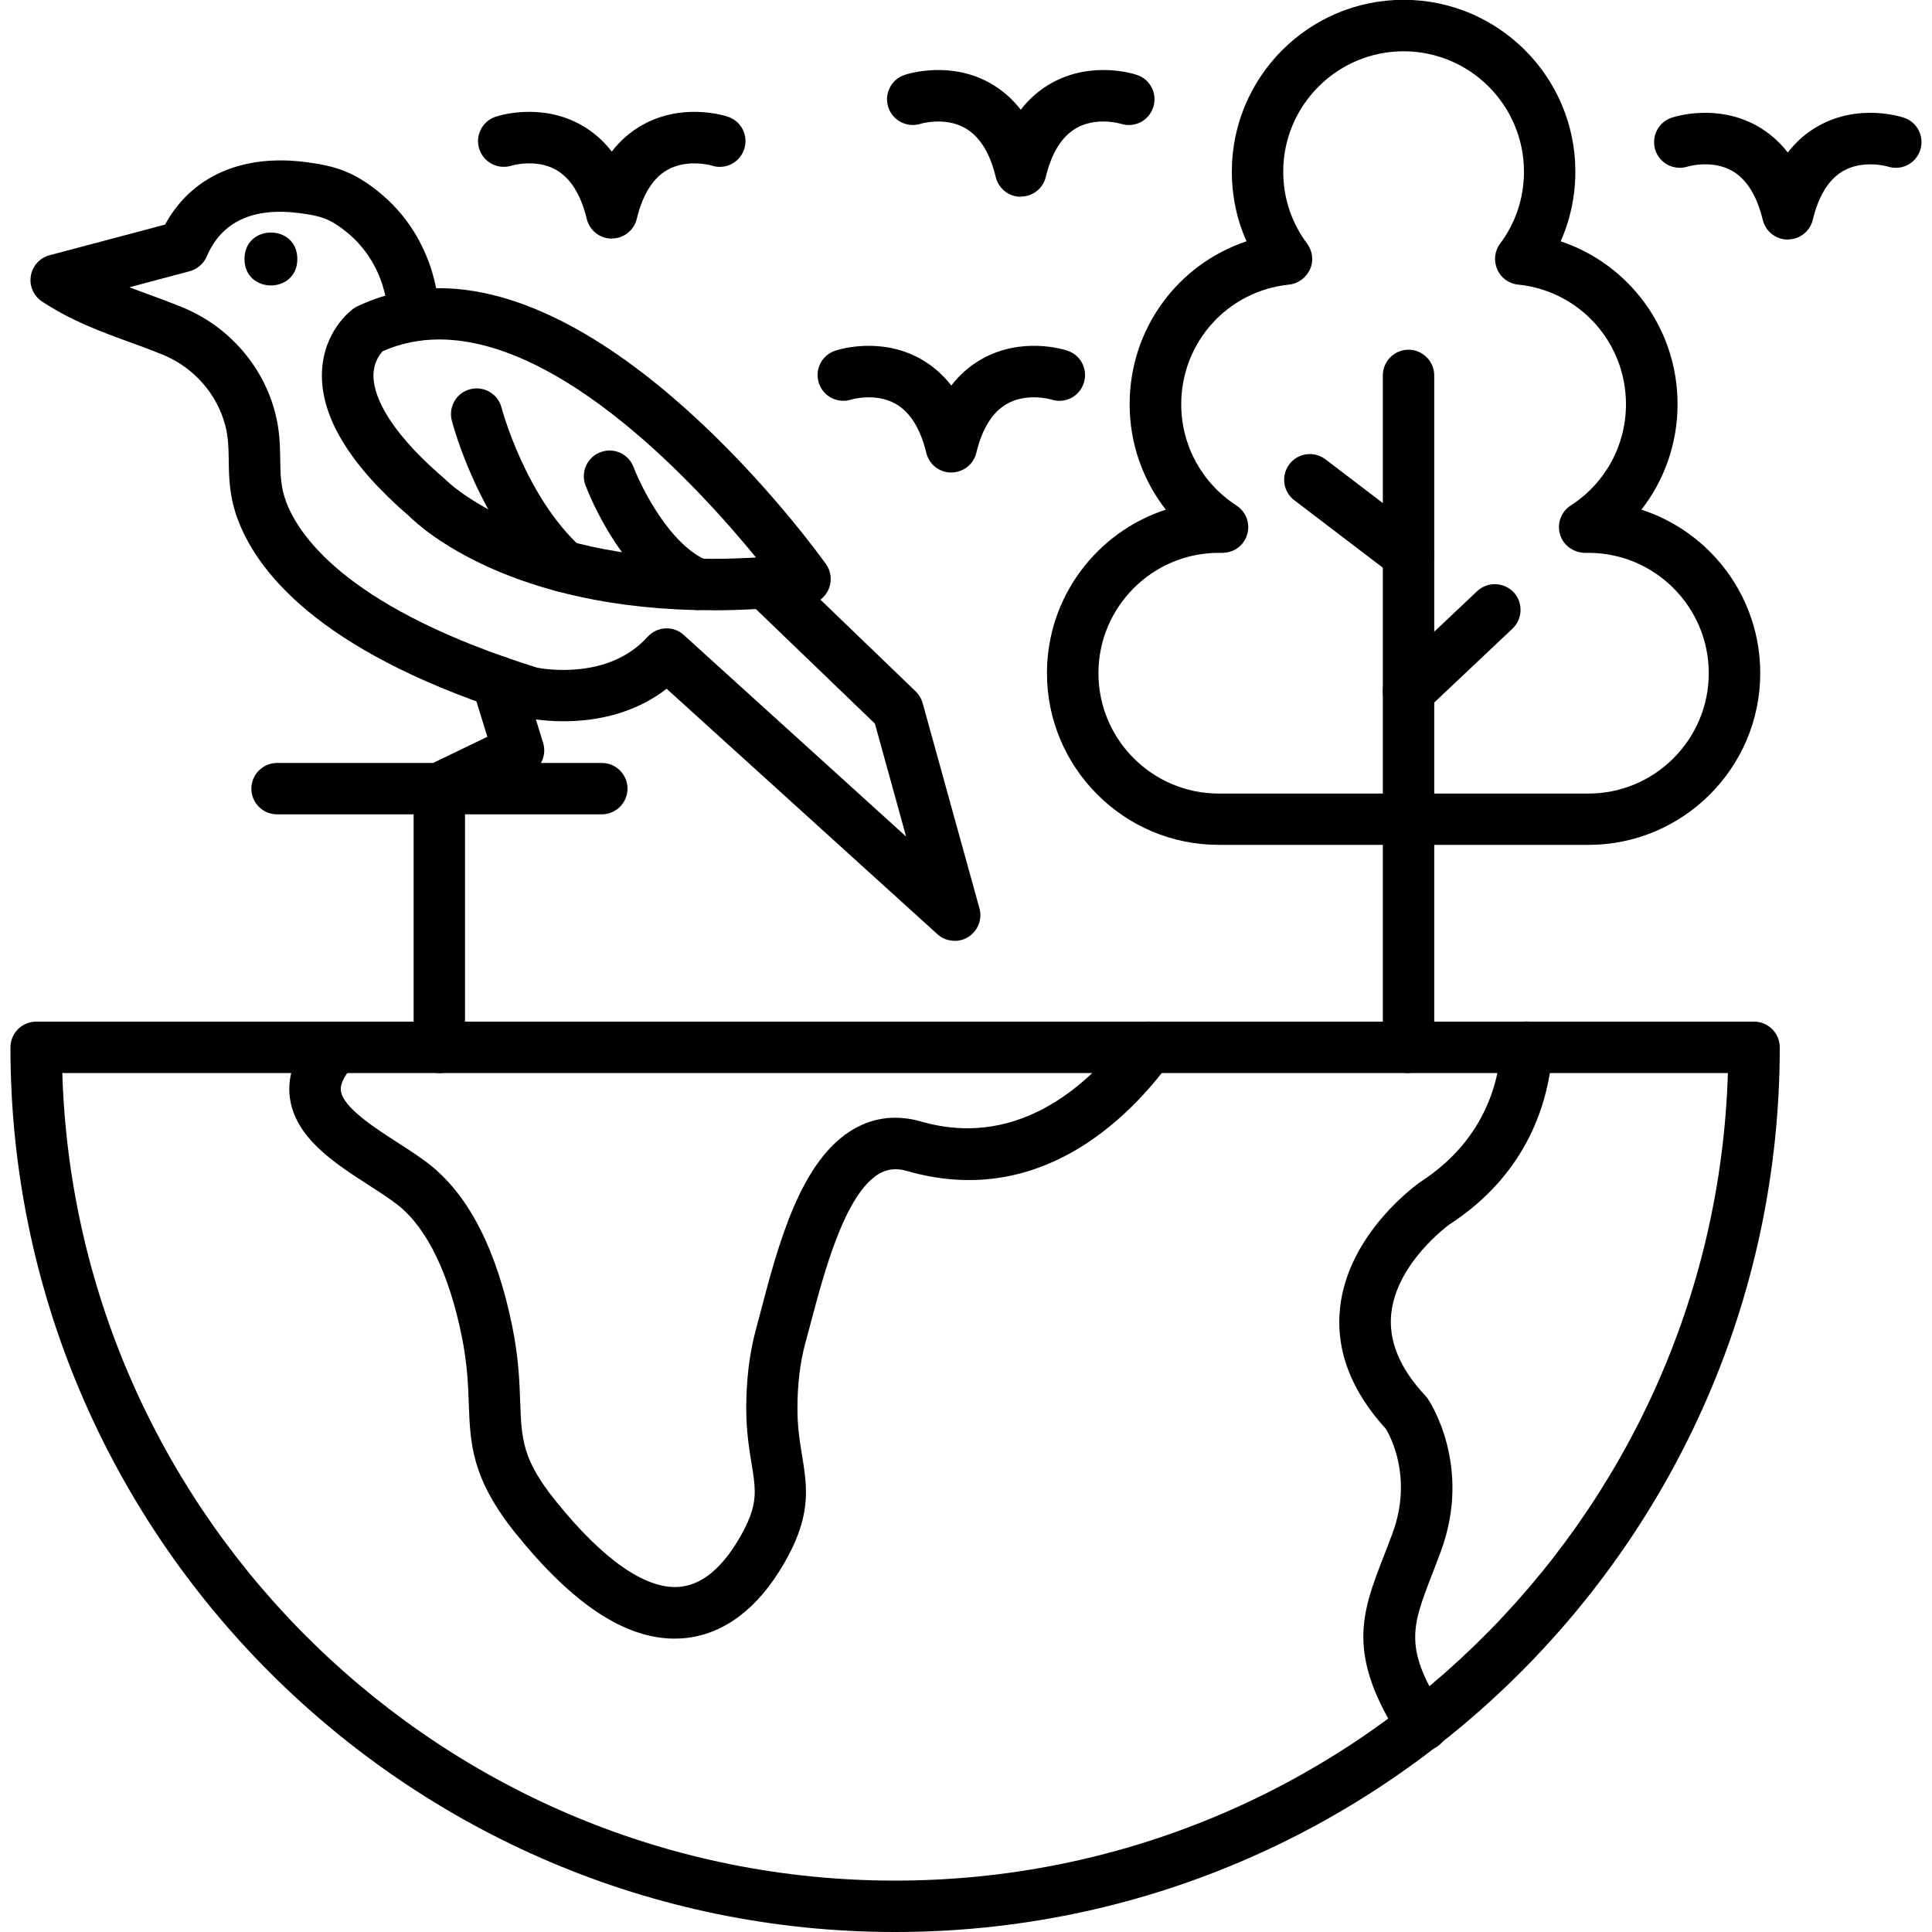<?xml version="1.0" encoding="UTF-8"?>
<svg id="Layer_1" data-name="Layer 1" xmlns="http://www.w3.org/2000/svg" viewBox="0 0 200 200">
  <defs>
    <style>
      .cls-1 {
        fill-rule: evenodd;
      }
    </style>
  </defs>
  <path class="cls-1" d="M92.66,200C42.17,200,1.08,158.91,1.08,108.42c0-1.47,1.2-2.66,2.66-2.66h177.84c1.47,0,2.66,1.2,2.66,2.66,0,50.49-41.09,91.58-91.58,91.58h0ZM6.45,111.08c1.41,46.34,39.55,83.6,86.21,83.6s84.8-37.26,86.21-83.6H6.45Z"/>
  <path class="cls-1" d="M147.25,181.28c-.88,0-1.73-.43-2.23-1.21-5.72-8.81-4.06-13.1-1.76-19.01.29-.74.59-1.52.9-2.36,2.09-5.68-.21-9.98-.69-10.78-3.61-3.94-5.21-8.15-4.75-12.51.82-7.76,8.03-12.86,8.34-13.07,6.42-4.17,8.08-9.97,8.35-14.11.1-1.47,1.4-2.59,2.84-2.48,1.47.1,2.58,1.37,2.48,2.84-.36,5.34-2.5,12.84-10.69,18.17,0,0-5.47,3.92-6.02,9.24-.29,2.81.89,5.67,3.52,8.47.09.1.18.21.26.32.19.28,4.61,6.92,1.38,15.74-.32.87-.63,1.68-.93,2.45-2.1,5.42-2.98,7.66,1.26,14.18.8,1.23.45,2.88-.78,3.68-.45.29-.95.43-1.45.43h0Z"/>
  <path class="cls-1" d="M69.86,169.63c-5.17,0-10.54-3.55-16.42-10.82-4.63-5.74-4.76-9.33-4.91-13.49-.07-1.93-.15-4.12-.72-6.94-1.31-6.48-3.57-11.17-6.53-13.56-.8-.65-1.88-1.34-3.04-2.09-3.62-2.33-7.71-4.96-8.24-9.15-.3-2.34.63-4.7,2.74-6.97,1-1.08,2.68-1.14,3.77-.14,1.08,1,1.14,2.68.14,3.76-.68.73-1.48,1.8-1.36,2.69.22,1.72,3.47,3.81,5.84,5.34,1.27.82,2.48,1.59,3.49,2.41,3.99,3.23,6.82,8.82,8.41,16.64.66,3.24.75,5.77.82,7.81.14,3.86.21,5.98,3.73,10.33,4.83,5.98,9.19,9.04,12.62,8.83,2.18-.13,4.19-1.62,5.97-4.44.68-1.08,1.16-2.02,1.48-2.88.72-1.94.51-3.26.15-5.45-.24-1.49-.55-3.34-.55-5.71,0-2.94.33-5.67.98-8.09l.5-1.89c1.85-7.04,4.16-15.8,9.68-18.96,2.11-1.21,4.43-1.47,6.91-.77,10.53,3.06,17.97-4.49,21.48-9.25.87-1.19,2.54-1.45,3.72-.57,1.19.87,1.44,2.54.57,3.72-4.33,5.89-13.62,15.17-27.23,11.22-1.05-.3-1.95-.21-2.81.27-3.59,2.06-5.75,10.27-7.18,15.69l-.52,1.93c-.53,1.97-.8,4.23-.8,6.7,0,1.95.24,3.43.48,4.87.41,2.52.8,4.89-.41,8.15-.45,1.2-1.09,2.47-1.97,3.87-2.71,4.3-6.23,6.69-10.17,6.92-.22,0-.44.02-.66.02h.02Z"/>
  <path class="cls-1" d="M164.42,87.46h-38.26c-9.81,0-17.78-7.98-17.78-17.78,0-7.89,5.17-14.6,12.3-16.92-2.39-3.07-3.74-6.88-3.74-10.92,0-7.81,4.99-14.49,12.1-16.86-1.01-2.25-1.52-4.7-1.52-7.22,0-9.8,7.97-17.78,17.78-17.78s17.78,7.98,17.78,17.78c0,2.52-.52,4.97-1.52,7.22,7.1,2.38,12.1,9.05,12.1,16.86,0,4.02-1.34,7.84-3.74,10.92,7.13,2.31,12.3,9.03,12.3,16.92,0,9.8-7.98,17.78-17.78,17.78h-.02ZM126.17,57.23c-6.87,0-12.46,5.59-12.46,12.46s5.59,12.46,12.46,12.46h38.26c6.87,0,12.46-5.59,12.46-12.46s-5.59-12.46-12.46-12.46h-.32c-1.18,0-2.26-.74-2.61-1.88-.35-1.14.1-2.38,1.1-3.02,3.58-2.31,5.72-6.23,5.72-10.48,0-6.42-4.81-11.74-11.17-12.39-.95-.09-1.78-.7-2.16-1.58s-.27-1.9.3-2.66c1.62-2.16,2.47-4.74,2.47-7.45,0-6.87-5.59-12.46-12.46-12.46s-12.46,5.59-12.46,12.46c0,2.71.85,5.28,2.47,7.45.57.77.7,1.79.3,2.66s-1.22,1.48-2.16,1.58c-6.37.65-11.17,5.98-11.17,12.39,0,4.25,2.14,8.17,5.72,10.48,1,.65,1.45,1.88,1.1,3.02s-1.38,1.89-2.61,1.88h-.32Z"/>
  <path class="cls-1" d="M145.81,111.08c-1.47,0-2.66-1.2-2.66-2.66V38.86c0-1.47,1.2-2.66,2.66-2.66s2.66,1.2,2.66,2.66v69.55c0,1.47-1.2,2.66-2.66,2.66Z"/>
  <path class="cls-1" d="M145.81,74.26c-.7,0-1.41-.28-1.94-.84-1.01-1.07-.96-2.75.1-3.77l8.94-8.45c1.07-1.01,2.75-.96,3.77.1,1.01,1.07.96,2.75-.1,3.77l-8.95,8.45c-.52.49-1.17.73-1.83.73h0Z"/>
  <path class="cls-1" d="M145.8,60.11c-.56,0-1.13-.18-1.61-.55l-10.21-7.78c-1.17-.89-1.39-2.56-.5-3.73.89-1.17,2.56-1.39,3.73-.5l10.21,7.78c1.17.89,1.39,2.56.5,3.73-.52.69-1.31,1.05-2.12,1.05h0Z"/>
  <path class="cls-1" d="M73.72,63.17c-20.81,0-30.12-8.51-31.29-9.67-6.24-5.36-9.29-10.42-9.1-15.03.18-4.2,2.96-6.31,3.27-6.53.13-.09.27-.18.41-.24,2.63-1.24,5.45-1.87,8.42-1.87,19.51,0,39.24,27.4,40.07,28.56.55.77.65,1.77.27,2.63s-1.19,1.45-2.13,1.56c-3.41.4-6.75.6-9.93.6h0ZM39.62,36.36c-.27.27-.93,1.09-.96,2.45-.03,1.63.89,5.2,7.33,10.72.07.06.14.13.2.19.07.07,8.17,8.13,27.54,8.13,1.48,0,2.99-.05,4.53-.14-5.95-7.27-19.97-22.57-32.81-22.57-2.05,0-4.01.41-5.84,1.22h0Z"/>
  <path class="cls-1" d="M98.81,97.39c-.65,0-1.29-.23-1.79-.7l-28.01-25.39c-6.24,4.84-14.3,3.06-14.67,2.98-.07-.02-.13-.03-.2-.05-20.23-6.29-27.17-14.46-29.43-20.21-.97-2.46-1.01-4.52-1.03-6.35-.02-1.28-.04-2.39-.36-3.63-.86-3.27-3.27-6.01-6.45-7.31-1.27-.52-2.48-.96-3.63-1.38-2.97-1.09-5.78-2.11-8.88-4.13-.88-.58-1.34-1.62-1.17-2.65.16-1.04.93-1.88,1.95-2.15l11.95-3.17c2.7-4.98,7.93-7.33,14.57-6.47,2.88.37,4.82.93,7.38,2.95,6.52,5.16,6.43,12.69,6.42,13-.03,1.45-1.22,2.6-2.66,2.6h-.06c-1.46-.03-2.63-1.24-2.6-2.7,0-.25-.02-5.27-4.4-8.72-1.61-1.27-2.56-1.57-4.75-1.85-4.82-.62-8.05.89-9.59,4.49-.32.75-.98,1.32-1.77,1.53l-6.24,1.66c.55.2,1.1.41,1.68.62,1.23.45,2.49.91,3.83,1.46,4.73,1.94,8.31,6.01,9.58,10.89.48,1.84.51,3.46.53,4.88.02,1.57.05,2.92.66,4.49,1.5,3.81,6.86,11.07,25.94,17.04.77.15,7.41,1.27,11.42-3.19.48-.52,1.13-.84,1.84-.88.72-.04,1.4.21,1.92.69l23.01,20.86-3.23-11.69-13.16-12.67c-1.05-1.02-1.09-2.7-.07-3.77,1.02-1.06,2.7-1.09,3.77-.07l13.68,13.17c.34.33.59.75.72,1.21l5.88,21.24c.32,1.14-.16,2.35-1.16,2.98-.43.27-.91.4-1.39.4h-.02Z"/>
  <path class="cls-1" d="M72.22,63.15c-.34,0-.68-.06-1.01-.2-6.67-2.73-10.22-11.7-10.6-12.71-.52-1.38.17-2.91,1.55-3.43,1.38-.52,2.91.17,3.43,1.55.82,2.16,3.8,8.1,7.64,9.67,1.36.55,2.01,2.11,1.45,3.47-.42,1.03-1.42,1.65-2.46,1.65h0Z"/>
  <path class="cls-1" d="M58.38,61.3c-.64,0-1.28-.23-1.79-.7-6.99-6.33-9.71-16.64-9.82-17.07-.37-1.42.49-2.88,1.91-3.24s2.88.49,3.24,1.91c.05.21,2.5,9.26,8.24,14.46,1.09.98,1.17,2.67.19,3.76-.52.58-1.25.88-1.97.88h0Z"/>
  <path class="cls-1" d="M45.48,84.3c-.99,0-1.94-.55-2.4-1.51-.64-1.32-.09-2.91,1.24-3.56l6.13-2.96-1.52-4.93c-.43-1.41.35-2.9,1.76-3.33,1.41-.44,2.89.35,3.33,1.76l2.2,7.12c.39,1.26-.2,2.61-1.38,3.18l-8.2,3.96c-.38.18-.77.27-1.16.27h0Z"/>
  <path class="cls-1" d="M30.78,26.81c0,3.65-5.47,3.65-5.47,0s5.47-3.65,5.47,0"/>
  <path class="cls-1" d="M62.29,84.3H28.68c-1.47,0-2.66-1.2-2.66-2.66s1.2-2.66,2.66-2.66h33.62c1.47,0,2.66,1.2,2.66,2.66s-1.2,2.66-2.66,2.66Z"/>
  <path class="cls-1" d="M45.48,111.08c-1.47,0-2.66-1.2-2.66-2.66v-26.79c0-1.47,1.2-2.66,2.66-2.66s2.66,1.2,2.66,2.66v26.79c0,1.47-1.2,2.66-2.66,2.66Z"/>
  <path class="cls-1" d="M98.48,48.92c-1.23,0-2.3-.84-2.59-2.04-.61-2.53-1.69-4.24-3.2-5.09-2.08-1.16-4.54-.44-4.56-.43-1.4.45-2.9-.3-3.36-1.7s.3-2.9,1.7-3.36c.47-.16,4.72-1.44,8.81.84,1.24.7,2.31,1.62,3.2,2.77.89-1.16,1.96-2.08,3.2-2.77,4.09-2.28,8.35-1,8.81-.84,1.4.45,2.16,1.96,1.7,3.36s-1.95,2.16-3.36,1.7c0,0-2.49-.75-4.6.45-1.49.85-2.56,2.56-3.16,5.06-.29,1.2-1.36,2.04-2.59,2.04h0Z"/>
  <path class="cls-1" d="M105.67,20.37c-1.23,0-2.3-.84-2.59-2.04-.61-2.53-1.69-4.24-3.2-5.09-2.08-1.16-4.54-.44-4.56-.43-1.39.45-2.9-.3-3.36-1.7s.3-2.9,1.7-3.36c.47-.16,4.73-1.44,8.81.84,1.24.7,2.31,1.62,3.2,2.77.89-1.16,1.96-2.08,3.2-2.77,4.09-2.28,8.34-1,8.81-.84,1.4.45,2.16,1.96,1.7,3.36s-1.95,2.16-3.36,1.7c0,0-2.5-.75-4.6.45-1.49.85-2.56,2.56-3.16,5.06-.29,1.2-1.36,2.03-2.59,2.03h0Z"/>
  <path class="cls-1" d="M63.33,24.7c-1.23,0-2.3-.84-2.59-2.04-.61-2.53-1.69-4.24-3.2-5.09-2.08-1.16-4.54-.44-4.56-.43-1.4.45-2.9-.3-3.36-1.7s.3-2.9,1.7-3.36c.47-.16,4.72-1.44,8.81.84,1.24.69,2.31,1.62,3.2,2.77.89-1.16,1.96-2.08,3.2-2.77,4.09-2.28,8.34-1,8.81-.84,1.4.45,2.16,1.96,1.7,3.36s-1.96,2.16-3.36,1.7c0,0-2.5-.74-4.6.45-1.49.85-2.56,2.56-3.16,5.06-.29,1.2-1.36,2.04-2.59,2.04h0Z"/>
  <path class="cls-1" d="M185.07,24.8c-1.23,0-2.3-.84-2.59-2.04-.61-2.53-1.69-4.24-3.2-5.09-2.08-1.16-4.54-.44-4.56-.43-1.4.45-2.9-.3-3.36-1.7-.45-1.4.3-2.9,1.7-3.36.47-.16,4.72-1.44,8.81.84,1.23.69,2.31,1.62,3.2,2.77.89-1.16,1.95-2.08,3.2-2.77,4.09-2.28,8.34-1,8.81-.84,1.4.45,2.16,1.96,1.7,3.36s-1.95,2.16-3.36,1.7c0,0-2.5-.74-4.6.45-1.49.85-2.56,2.56-3.16,5.06-.29,1.2-1.36,2.04-2.59,2.04h0Z"/>
</svg>